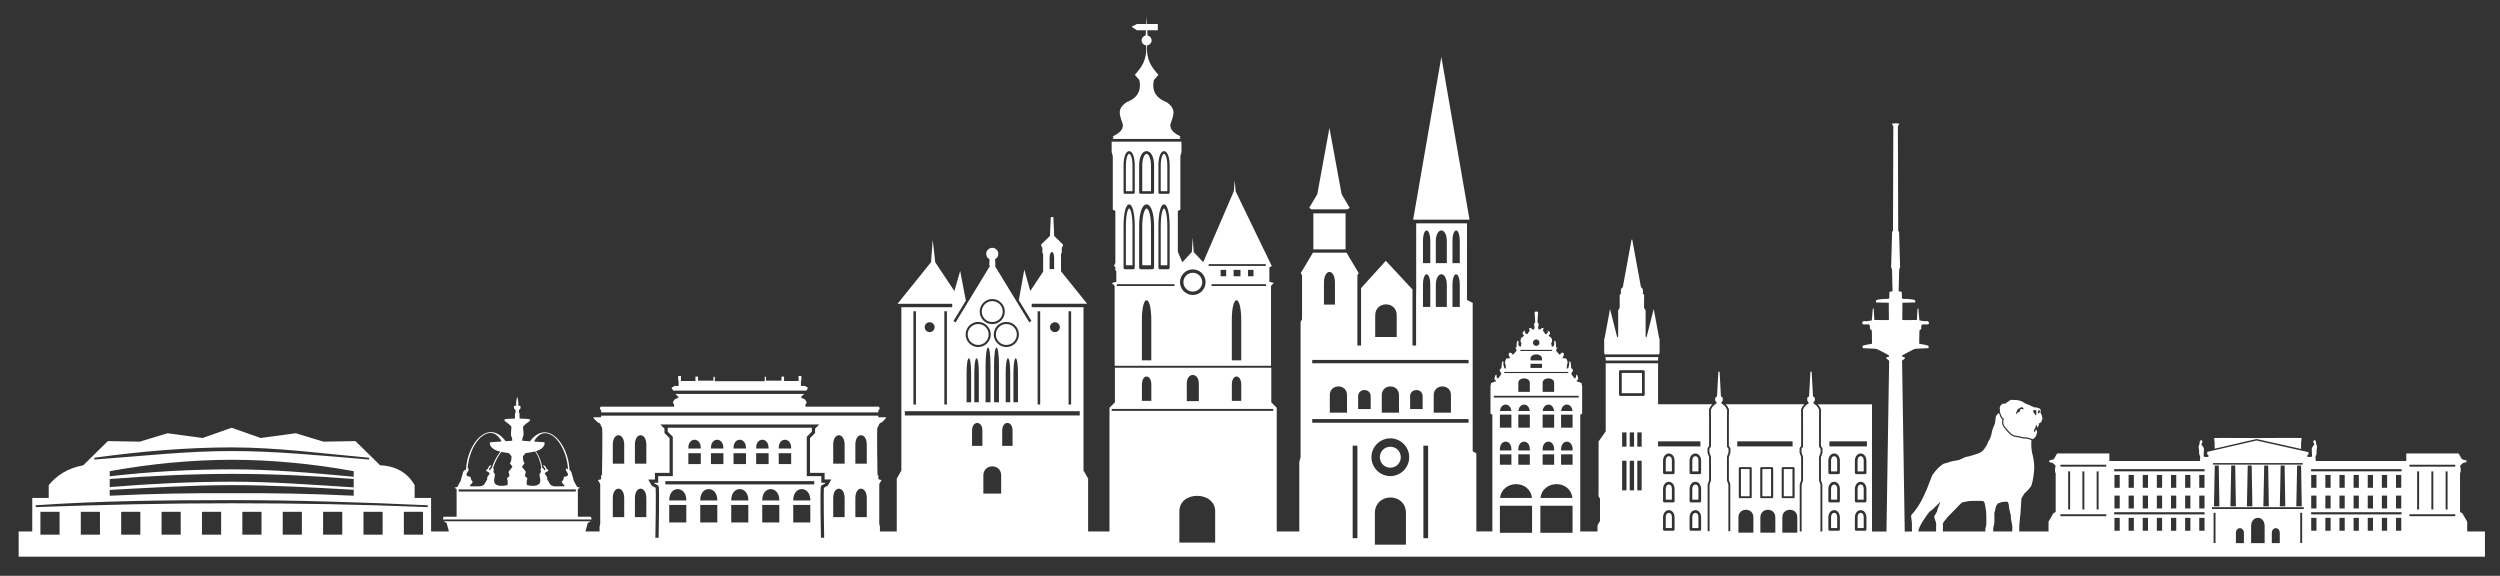 <?xml version="1.0" encoding="utf-8"?>
<!-- Generator: Adobe Illustrator 27.4.1, SVG Export Plug-In . SVG Version: 6.00 Build 0)  -->
<svg version="1.1" id="Ebene_1" xmlns="http://www.w3.org/2000/svg" xmlns:xlink="http://www.w3.org/1999/xlink" x="0px" y="0px"
	 viewBox="0 0 8451.1 1946.5" style="enable-background:new 0 0 8451.1 1946.5;" xml:space="preserve">
<rect x="0" y="0" width="8451.1" height="1946.5" fill="#333333" stroke="none"/>
<style type="text/css">
	.st0{fill:#FFFFFF;}
</style>
<g>
	<path class="st0" d="M3401.9,1166.1c19.6,0,35.4-15.8,35.4-35.4c0-19.6-15.8-35.4-35.4-35.4c-19.6,0-35.4,15.8-35.4,35.4
		C3366.5,1150.3,3382.3,1166.1,3401.9,1166.1z"/>
	<rect x="5482.2" y="1260.7" class="st0" width="68.5" height="68.5"/>
	<polygon class="st0" points="2275.6,1320.5 2725.9,1320.5 2726.7,1319.1 2731.5,1310.8 2720.7,1304.6 2707.5,1304.6 2707.5,1286.6 
		2709,1285.1 2709,1271.1 2699.6,1271.1 2699.6,1287.9 2650.5,1287.9 2650.5,1273.1 2641.6,1273.1 2641.6,1286.9 2589.6,1286.9 
		2589.6,1273.8 2585,1273.8 2585,1288.6 2416.5,1288.6 2416.5,1273.8 2411.8,1273.8 2411.8,1286.9 2359.8,1286.9 2359.8,1273.1 
		2350.9,1273.1 2350.9,1287.9 2301.9,1287.9 2301.9,1271.1 2292.5,1271.1 2292.5,1285.1 2294,1286.6 2294,1304.6 2280.8,1304.6 
		2270,1310.8 2274.8,1319.1 	"/>
	<path class="st0" d="M1997.5,1746.7h-44.1v-93.5l7.7-4.4l-10.1-2.7c0,0-10.4-18.2-11.4-20.8c-1-2.6-1.3-5.7-2.6-10.4
		c-1.3-4.7-2.9-8.3-3.4-11c-0.5-2.6-1.6-6.3-1.6-6.3s-2.9-6.8-5-7.8c-0.2-0.1-1.2-0.6-1.6-0.8c-3.7-88-74.5-175.3-133.8-97.3
		l-26.2-1.8c0,0,0-6.3,0.8-8.6c0.8-2.3,3.7-9.9,3.7-13.3c0-3.4-0.8-12.5-0.8-12.5s-1.6-12-0.5-13.8c1-1.8,8.3-8.1,10.4-9.9
		s11-7.8,11-7.8l2.3-4.7c0,0-1.6-2.1-5.5-2.9c-3.9-0.8-30.3-1.3-30.3-1.3l-0.5-18.3l-2.1-3.1c0,0,0.5-6.3,0.5-7.3s5.5-5,5.5-7.3
		c0-2.3-0.5-7-2.3-7c-1.8,0-6.3-2.3-6.3-2.3s1.3-4.2,1.3-5.7c0-1.6-1.3-8.3-1.3-10.2s-2.1-10.4-2.1-10.4h-1.4c0,0-2.1,8.6-2.1,10.4
		s-1.3,8.6-1.3,10.2c0,1.6,1.3,5.7,1.3,5.7s-4.4,2.3-6.3,2.3c-1.8,0-2.3,4.7-2.3,7c0,2.3,5.5,6.3,5.5,7.3s0.5,7.3,0.5,7.3l-2.1,3.1
		l-0.5,18.3c0,0-26.3,0.5-30.3,1.3c-3.9,0.8-5.5,2.9-5.5,2.9l2.3,4.7c0,0,8.9,6,11,7.8c2.1,1.8,9.4,8.1,10.4,9.9
		c1,1.8-0.5,13.8-0.5,13.8s-0.8,9.1-0.8,12.5c0,3.4,2.9,10.9,3.7,13.3c0.8,2.3,0.8,8.6,0.8,8.6l-22.2,1.5
		c-59.1-78.4-129.8,7.9-134.1,95.7c-2.5,1.2-4.6,2.3-5.4,2.7c-2.1,1-5,7.8-5,7.8s-1,3.6-1.6,6.3c-0.5,2.6-2.1,6.3-3.4,11
		c-1.3,4.7-1.6,7.8-2.6,10.4c-1,2.6-11.4,20.8-11.4,20.8l-10.1,2.7l7.7,4.4v93.5h-44.1l-2.5,9.4H2000L1997.5,1746.7z M1843.7,1464.3
		c34.5,0.9,71.9,54.6,76.5,122.2c-3.5-1.7-7.5-3.7-7.5-3.7l0.8,7.8c0,0,2.6,4.4,3.4,5.7c0.8,1.3,4.4,6.3,2.9,9.4
		c-1.6,3.1-4.4,4.9-6.3,4.9c-1.8,0-7,1.3-7,1.3s-1.3,4.7-1.3,5.7c0,1-0.8,3.9-2.9,6.8c-2.1,2.9-5.2,3.4-1.6,8.3
		c3.6,5,8.1,8.3,8.1,8.3s-1.6,2.9-4.2,3.1c-2.6,0.3-31.8,0-31.8,0s-11.5-3.6-13-6.5c-1.6-2.9-1.6-2.3-3.7-6.5
		c-2.1-4.2-6-9.1-6.3-11.5c-0.3-2.3,1.3-4.2-1.3-8.3c-2.6-4.2-7.3-10.7-7.3-10.7s1.6-2.9,5-4.7c3.4-1.8,4.2-2.1,5.5-3.1
		c1.3-1,2.9-2.9,0.8-4.7c-2.1-1.8-4.2-1.6-5.2-4.4c-1-2.9-3.9-8.1-5.5-9.1c-1.6-1-6-2.9-6-2.9s2.1,5.5,3.1,7.3
		c1,1.8,5.2,6.3,5.2,6.3s-1.8,4.2-2.9,5.2c0,0-5.5-8.3-6.5-8.3c-0.3,0-0.8-0.1-1.3-0.2c-2.6-20.2-10.6-40.7-21.8-56.8
		c13.4-3.9,24-10.2,28.5-21.5l1.3-7l-2.9-1.8l-33.4-2.3C1815.9,1472.4,1829.5,1463.9,1843.7,1464.3z M1773.2,1566c0,0-1.8-2.3-3.1-5
		c-1.3-2.6-2.1-9.6-2.1-12.5c0-2.9-1-3.4,0-5.7c1-2.3,3.4-5,5-6.8c1.6-1.8,4.4-4.4,4.4-4.4c11.1-1.5,22.1-3.1,31.8-5.7
		c10.2,15.1,18,34.9,20.7,56.1c-1.5,0.8-2.4,2.1-2.4,5.4c0,3.4,0.5,3.1,1.3,6c0.8,2.9-4.2,8.1-4.2,8.1s-1.8,1.8,0,8.9
		c1.8,7,1.8,13.8,1.8,13.8s0.3,2.9-0.8,6.5c-1,3.7-3.1,5-5,6.8c-1.8,1.8-10.4,4.4-12.3,4.7c-1.8,0.3-11.5,0.3-14.9,0
		c-3.4-0.3-12.8-3.1-12.8-3.1V1625c0,0,3.1-7.3,1.8-8.9c-1.3-1.6-8.1-6.3-8.1-7.3s0.8-4.2,1.6-6.8c0.8-2.6,2.6-7.3,0-9.7
		c-2.6-2.3-11.5-14.6-11.5-14.6L1773.2,1566z M1719.6,1531.6c0,0,2.9,2.6,4.4,4.4c1.6,1.8,3.9,4.4,4.9,6.8c1,2.3,0,2.9,0,5.7
		c0,2.9-0.8,9.9-2.1,12.5c-1.3,2.6-3.1,5-3.1,5l8.6,11.7c0,0-8.9,12.3-11.5,14.6c-2.6,2.3-0.8,7,0,9.7c0.8,2.6,1.6,5.7,1.6,6.8
		s-6.8,5.7-8.1,7.3c-1.3,1.6,1.8,8.9,1.8,8.9v14.1c0,0-9.4,2.9-12.8,3.1c-3.4,0.3-13,0.3-14.9,0c-1.8-0.3-10.4-2.9-12.3-4.7
		c-1.8-1.8-3.9-3.1-4.9-6.8c-1-3.6-0.8-6.5-0.8-6.5s0-6.8,1.8-13.8c1.8-7,0-8.9,0-8.9s-5-5.2-4.2-8.1c0.8-2.9,1.3-2.6,1.3-6
		c0-3.3-1-4.6-2.4-5.4c6.8-21.1,16.6-39.9,27.7-54.4C1702.7,1529.3,1711.1,1530.5,1719.6,1531.6z M1580.1,1596.3
		c0.8-1.3,3.4-5.7,3.4-5.7l0.8-7.8c0,0-2.5,1.2-3.7,1.8c4.9-67.1,42.1-120.1,76.4-121v0c14.3-0.4,28,8.3,38.7,28.8l-37.4,2.5
		l-2.9,1.8l1.3,7c5.1,13,18.4,19.3,34.6,23.1c-12,15.3-22.1,34.6-29,55.4c0,0-0.1,0-0.2,0c-1,0-6.5,8.3-6.5,8.3
		c-1-1-2.9-5.2-2.9-5.2s4.2-4.4,5.2-6.3s3.1-7.3,3.1-7.3s-4.4,1.8-6,2.9c-1.6,1-4.4,6.3-5.5,9.1c-1,2.9-3.1,2.6-5.2,4.4
		c-2.1,1.8-0.5,3.7,0.8,4.7c1.3,1,2.1,1.3,5.5,3.1c3.4,1.8,5,4.7,5,4.7s-4.7,6.5-7.3,10.7c-2.6,4.2-1,6-1.3,8.3
		c-0.3,2.3-4.2,7.3-6.3,11.5c-2.1,4.2-2.1,3.6-3.7,6.5c-1.6,2.9-13,6.5-13,6.5s-29.2,0.3-31.8,0c-2.6-0.3-4.2-3.1-4.2-3.1
		s4.4-3.4,8.1-8.3c3.7-5,0.5-5.5-1.6-8.3c-2.1-2.9-2.9-5.7-2.9-6.8c0-1-1.3-5.7-1.3-5.7s-5.2-1.3-7-1.3c-1.8,0-4.7-1.8-6.3-5
		C1575.7,1602.5,1579.3,1597.6,1580.1,1596.3z M1946.6,1661.7h-396.1v-7.4h396.1V1661.7z"/>
	<path class="st0" d="M3306.7,1166.1c19.6,0,35.4-15.8,35.4-35.4c0-19.6-15.8-35.4-35.4-35.4c-19.6,0-35.4,15.8-35.4,35.4
		C3271.3,1150.3,3287.1,1166.1,3306.7,1166.1z"/>
	<path class="st0" d="M2032.2,1394.2h937v-7.2l4.6-4.6l-2-7.6H2723v-8.5l4.3-4.3c0,0-3.6-10.3-7.1-12.3c-3.5-2-12.9-4.7-12.3-7.1
		c0.5-1.8,7.7-8.3,10.8-11h-435.9c3.1,2.7,10.3,9.2,10.8,11c0.6,2.3-8.7,5-12.2,7.1c-3.5,2-7.1,12.3-7.1,12.3l4.3,4.3v8.5h-248.8
		l-2.1,7.6l4.6,4.6V1394.2z"/>
	<path class="st0" d="M3354.3,1088.7c19.6,0,35.4-15.8,35.4-35.4c0-19.6-15.8-35.4-35.4-35.4c-19.6,0-35.4,15.8-35.4,35.4
		C3318.9,1072.9,3334.7,1088.7,3354.3,1088.7z"/>
	<path class="st0" d="M5641.4,1542.1c-4.7,0-10.4,3.9-10.4,15.5v35.9h20.7v-35.9C5651.8,1545.8,5646.2,1542.1,5641.4,1542.1z"/>
	<path class="st0" d="M6200.2,1637.8c-4.7,0-10.4,4-10.4,15.5v35.9h20.7v-35.9C6210.5,1641.5,6204.9,1637.8,6200.2,1637.8z"/>
	<rect x="6030" y="1585.6" class="st0" width="29.3" height="92"/>
	<path class="st0" d="M6200.2,1733.6c-4.7,0-10.4,4-10.4,15.5v35.9h20.7v-35.9C6210.5,1737.3,6204.9,1733.5,6200.2,1733.6z"/>
	<path class="st0" d="M5641.4,1733.6c-4.7,0-10.4,4-10.4,15.5v35.9h20.7v-35.9C5651.8,1737.3,5646.2,1733.5,5641.4,1733.6z"/>
	<rect x="5885.1" y="1585.6" class="st0" width="29.3" height="92"/>
	<path class="st0" d="M5731.1,1637.8c-4.7,0-10.4,4-10.4,15.5v35.9h20.7v-35.9C5741.5,1641.5,5735.9,1637.8,5731.1,1637.8z"/>
	<path class="st0" d="M5731.1,1542.1c-4.7,0-10.4,3.9-10.4,15.5v35.9h20.7v-35.9C5741.5,1545.8,5735.9,1542.1,5731.1,1542.1z"/>
	<path class="st0" d="M5731.1,1733.6c-4.7,0-10.4,4-10.4,15.5v35.9h20.7v-35.9C5741.5,1737.3,5735.9,1733.5,5731.1,1733.6z"/>
	<path class="st0" d="M6289.9,1637.8c-4.7,0-10.4,4-10.4,15.5v35.9h20.7v-35.9C6300.2,1641.5,6294.6,1637.8,6289.9,1637.8z"/>
	<path class="st0" d="M3761.8,708.5l8.6,4.9V889l-5,10.4l5,2.9v12.7h3.2v37.6l-15.2,4.1l9.6,9.6v270.2h528.6V966.1l9.6-9.6
		l-15.2-4.1v-48.4l8.2-4.7L4177,646.7l-3.1-36.8l-3.1,36.8l-103.4,239.8l-32.2-34.5l-3.1-49l-3.1,49l-32.2,34.5l-15.2-35.2V713.4
		l8.6-4.9V528l3.7-14v-35.2h-236v35.2l3.8,14V708.5z M4195.9,1218h-31.8v-135.9c0-45.3,7.9-67.6,15.9-67.4
		c7.9,0.2,15.9,22.8,15.9,67.4V1218z M4279.6,966.9h-184v-6.1h184V966.9z M4126.3,933.9v-21.7h18.7v21.7H4126.3z M4170.2,933.9
		v-21.7h23.2v21.7H4170.2z M4218.7,933.9v-21.7h18.7v21.7H4218.7z M4085.8,892.9h193.1v6.1h-193.1V892.9z M4032.2,910.6
		c23.8,0,43.3,19.4,43.3,43.3c0,23.8-19.4,43.3-43.3,43.3c-23.8,0-43.3-19.5-43.3-43.3C3988.9,930.1,4008.3,910.6,4032.2,910.6z
		 M3891.9,1218h-31.8v-135.9c0-45.3,7.9-67.6,15.9-67.4c7.9,0.2,15.9,22.8,15.9,67.4V1218z M3916,560.3c0-15.5,1.9-27.3,5-35.6
		c3.1-8.3,8-13.9,14-13.8c6,0.1,10.8,5.7,13.9,14.1c3.1,8.3,5,20,5,35.3v90.4c0,2.5-1.8,4.5-3.9,4.5h-30.1c-2.2,0-3.9-2-3.9-4.5
		V560.3z M3916,766c0-23.6,1.9-41.5,5-54.1c3.1-12.6,8-21.1,14-21c6,0.1,10.8,8.7,13.9,21.4c3.1,12.6,5,30.4,5,53.7v137.5
		c0,1.8-0.4,3.6-1.1,4.8c-0.7,1.3-1.7,2-2.8,2h-30.1c-1,0-2-0.7-2.8-2c-0.7-1.3-1.1-3-1.1-4.8V766z M3850.8,560.3
		c0-15.5,2.5-27.3,6.7-35.6c4.2-8.3,10.6-13.9,18.6-13.8c8,0.1,14.3,5.7,18.5,14.1c4.2,8.3,6.7,20,6.7,35.3v90.4
		c0,2.5-2.3,4.5-5.2,4.5H3856c-2.9,0-5.2-2-5.2-4.5V560.3z M3850.8,766c0-23.6,2.5-41.5,6.7-54.1c4.2-12.6,10.6-21.1,18.6-21
		c8,0.1,14.3,8.7,18.5,21.4c4.2,12.6,6.7,30.4,6.7,53.7v137.5c0,3.8-2.3,6.8-5.2,6.8H3856c-2.9,0-5.2-3.1-5.2-6.8V766z
		 M3798.1,560.3c0-15.5,1.9-27.3,5-35.6c3.1-8.3,8-13.9,14-13.8c6,0.1,10.8,5.7,13.9,14.1c3.1,8.3,5,20,5,35.3v90.4
		c0,2.5-1.8,4.5-3.9,4.5h-30.1c-2.2,0-3.9-2-3.9-4.5V560.3z M3798.1,766c0-23.6,1.9-41.5,5-54.1c3.1-12.6,8-21.1,14-21
		c6,0.1,10.8,8.7,13.9,21.4c3.1,12.6,5,30.4,5,53.7v137.5c0,1.8-0.4,3.6-1.1,4.8c-0.7,1.3-1.7,2-2.8,2h-30.1c-1,0-2-0.7-2.8-2
		c-0.7-1.3-1.1-3-1.1-4.8V766z M3775.5,960.8h194.7v6.1h-194.7V960.8z"/>
	<path class="st0" d="M5641.4,1637.8c-4.7,0-10.4,4-10.4,15.5v35.9h20.7v-35.9C5651.8,1641.5,5646.2,1637.8,5641.4,1637.8z"/>
	<path class="st0" d="M6289.9,1542.1c-4.7,0-10.4,3.9-10.4,15.5v35.9h20.7v-35.9C6300.2,1545.8,6294.6,1542.1,6289.9,1542.1z"/>
	<path class="st0" d="M6289.9,1733.6c-4.7,0-10.4,4-10.4,15.5v35.9h20.7v-35.9C6300.2,1737.3,6294.6,1733.5,6289.9,1733.6z"/>
	<path class="st0" d="M6200.2,1542.1c-4.7,0-10.4,3.9-10.4,15.5v35.9h20.7v-35.9C6210.5,1545.8,6204.9,1542.1,6200.2,1542.1z"/>
	<rect x="5957.6" y="1585.6" class="st0" width="29.3" height="92"/>
	<path class="st0" d="M3991.7,469.7l-4.5-4.5l3.8-3.8c-16.3-8.4-37.3-19.8-34.4-41.4c7.9-26.5,24.1-50.5-13.9-75.1
		c-40.1-15.3-49-43.7-42.1-74.3l15.3-17.6c-20.7-23.9-41.6-47.7-38.3-99.7c8.7-0.8,15.3-8.1,15.3-16.8c0-8.1-5.8-15-13.7-16.5
		l-0.9-17.7h35.6V81.2h-36.7l-1.2-25.1l-1.2,25.1H3843l-17.9,9.2l17.9,11.9h30.8l-0.9,17.7c-7.9,1.5-13.7,8.5-13.7,16.5
		c0,8.7,6.6,16,15.3,16.8c3.4,52-17.5,75.8-38.3,99.7l15.3,17.6c6.8,30.6-2.1,59-42.1,74.3c-38,24.6-21.8,48.6-13.9,75.1
		c2.9,21.6-18,33-34.4,41.4l3.8,3.8l-4.5,4.5H3991.7z"/>
	<rect x="4439.7" y="721.2" class="st0" width="108.9" height="121.8"/>
	<path class="st0" d="M4699.9,1510.2c-19.7,0-35.4,15.7-35.4,35.4c0,19.7,15.7,35.4,35.4,35.4c19.7,0,35.4-15.7,35.4-35.4
		C4735.4,1525.9,4719.7,1510.2,4699.9,1510.2z"/>
	<polygon class="st0" points="4554.6,707.7 4562.8,702.9 4535.3,656.6 4494.1,432.4 4453,656.6 4425.5,702.9 4433.7,707.7 	"/>
	<path class="st0" d="M3946.1,766c0-21.9-1.9-38.1-4.4-48.2c-2.5-10.1-5.3-13.1-6.8-13.1c-1.5,0-4.2,2.7-6.7,12.7
		c-2.5,10.1-4.4,26.4-4.4,48.6v130.7h22.3V766z"/>
	<path class="st0" d="M4032.2,985.7c17.6,0,31.8-14.2,31.8-31.8c0-17.6-14.2-31.8-31.8-31.8c-17.6,0-31.8,14.2-31.8,31.8
		C4000.4,971.5,4014.5,985.7,4032.2,985.7z"/>
	<path class="st0" d="M3946.1,560.3c0-14.4-1.9-25.1-4.4-31.7c-2.5-6.7-5.3-8.6-6.8-8.6c-1.5,0-4.2,1.8-6.7,8.4
		c-2.5,6.6-4.4,17.3-4.4,32v85.9h22.3V560.3z"/>
	<polygon class="st0" points="4872.4,192.4 4777.1,742.6 4967.6,742.6 	"/>
	<polygon class="st0" points="7809.3,1527.1 7809.3,1527.3 7810,1527.3 	"/>
	<path class="st0" d="M8340.2,1796.5v-32.9l-7.1-12.4l-9.2-16l-7.9-4.5v-131.3l2.1-3.5v-12.8l-2.1-7.9c0,0,6.2-7.6,9.5-9.5
		c3.3-1.9,12.2-3.3,12.2-3.3v-5.8l-15.2-4.1l-11.4-19.7h-176.7v25.6h-305.9c0,0-2.6-14.9,0.3-18.6c3-3.6,2.3-13.5,2.3-16.2
		c0-2.6,1.6-9.9,1.6-13.2c0-3.3-3.3-10.2-3.3-10.2c1.8-17.3-12.7-13.8-8.9-4.3c1,2.3,3,6.6,3,6.6l-4.6,5.9c0,0-4,5.9-4,8.6v6.9
		c0,0,0.7,8.6,0.7,10.9v6.9c0,2-3,3-3,3h-12.9v-6.9l3.9-1v-8.4l-175.8-39.3l-166.4,38.4v9.3l3.9,1v6.9h-12.9c0,0-3-1-3-3v-6.9
		c0-2.3,0.7-10.9,0.7-10.9v-6.9c0-2.6-4-8.6-4-8.6l-4.6-5.9c0,0,2-4.3,3-6.6c1.9-4.8-0.8-8-3.7-7.9c-2.9,0.1-6.1,3.6-5.2,12.2
		c0,0-3.3,6.9-3.3,10.2c0,3.3,1.6,10.6,1.6,13.2c0,2.6-0.7,12.5,2.3,16.2c3,3.6,0.3,18.6,0.3,18.6h-305.9v-25.6H6954l-11.4,19.7
		l-15.2,4.1v5.8c0,0,8.9,1.3,12.2,3.3c3.3,1.9,9.5,9.5,9.5,9.5l-2.1,7.9v12.8l2.1,3.5v131.3l-7.9,4.5l-9.2,16l-7.1,12.4v32.9h-99
		v-5.9c0-4.9,0.2-13.6,0.2-15.5c0-2,0.7-5.7,1-10.8c0.2-5.2,0.7-7.9,1.2-13.3c0.5-5.4,1.7-11.8,1.7-13.3c0-1.5,3.2-52.3,3.2-52.3
		s8.1-14.5,9.9-16.8c1.7-2.2,12.6-11.6,13.6-13.3c1-1.7,5.4-6.4,8.9-11.1c3.5-4.7,8.1-32.3,8.4-33.8c0.2-1.5,2.7-23.9,2.7-25.9
		c0-2-0.5-16.5-0.7-19c-0.2-2.5-3-21.2-3.7-22.9c-0.7-1.7-3.2-13.1-3.4-14.3c-0.2-1.2-1.7-10.8-1.7-13.1c0-2.2-0.5-8.1-0.5-9.1v-5.7
		c0-1.5,0.2-11.8,0.2-11.8l0.9-0.7c-2.4-1-5.2-1.6-7.5-2.5c-2.6-1-6.5-2.2-9.7-2.6c-3.1-0.4-6.3,0.1-11.3-0.5
		c-5-0.5-8.6-2.1-12.7-3.3c-3.6-1.1-8.2-0.5-12.4-2c-3.1-1.1-4.8-0.7-7.1-1.5c-1.1-0.4-2.7-1.2-4.5-2.1c-1.8-1-3.7-2.1-5-3.1h0
		c-2.3-1.8-4.3-3.5-5.5-5c0-0.1-0.6-0.6-1.3-1.3c-0.7-0.7-1.6-1.5-2.6-2.5c-1.9-1.9-4.1-4.2-5.6-6.5c-2.5-3.8-5.6-5.9-8-9.2
		c-2.5-3.3-4.2-7.9-5.9-12c-1.3-3.1-0.8-7.2-0.3-10.9c0.4-3,0.8-4.7,1-5.6c-1-0.5-2.1-0.8-3.6-2.7c-1.8-2.3-3.7-5-4.8-8.8
		c-0.8-3-2-4.4-3.7-9.9c-1.8,1.5-4.6,3.9-5.7,5.2c-1.5,1.7-5.4,6.2-5.7,11.6c-0.2,5.4,0.5,3.9-1,11.8c-1.5,7.9,0.2,3.4-2,9.1
		c-2.2,5.7-7.9,20.2-7.9,20.2s-3.7,16.5-4.2,18.7c-0.5,2.2-4.2,11.3-5.7,14.1c-1.5,2.7-2.5,3.2-4.2,7.1c-1.7,3.9-3.4,9.1-4.9,11.3
		c-1.5,2.2-3.9,5.9-6.7,10.1c-2.7,4.2-1.2,2.7-4.7,6.2c-3.4,3.4-1,2.2-5.7,5.4c-4.7,3.2-3.7,2.5-9.4,5.2c-5.7,2.7-5.4,2.2-10.6,3.7
		c-5.2,1.5-3.9,1.5-9.1,3c-5.2,1.5-6.9,2.2-14.5,4.2c-7.6,2-9.9,1-14.3,3.5c-4.4,2.5-5.2,2-9.6,4.4c-4.4,2.5-4.4,2.2-8.1,3.7
		c-3.7,1.5-5.4,1.5-8.4,2c-3,0.5-1.7,0.2-7.9,1.5c-6.2,1.2-7.9,0.7-11.1,2.2c-3.2,1.5-23.4,6.9-25.6,7.6
		c-2.2,0.7-15.5,11.1-17.3,13.3c-1.7,2.2-6.7,6.4-10.1,11.1c-3.5,4.7-8.9,11.1-9.6,12.6c-0.7,1.5-1,1-3.2,6.2
		c-2.2,5.2-2.2,7.1-4.7,12.1c-2.5,4.9-10.3,28.3-11.8,30.6c-1.5,2.2-4.7,10.6-7.6,16.8c-3,6.2-4.4,10.3-7.4,15.5
		c-3,5.2-4.7,9.9-8.6,15.8c-3.9,5.9-4.9,8.4-9.1,14.5c-4.2,6.2-3.5,4.4-7.1,9.6c-3.7,5.2-5.7,7.1-7.9,9.6c-2.2,2.5-5.7,7.1-5.7,7.1
		s3,23.7,3,26.1v21.9c0,2.1,0.1,4.2,0.2,6.2h-24.5l-9-577.4l9.7-7.8v-3l-9-3l-0.4-4.1c0,0,40-22.4,44.8-22.4
		c4.9,0,44.4-2.2,44.4-2.2v-7.8c0,0-12.3-4.1-14.9-4.1c-2.6,0-16.8-3-16.8-3l0.8-44.5l6.3-6v-9.7c0,0,2.2-5.2,4.1-5.2h18.7
		c0,0,5.2-4.1,3.7-5.2c-1.5-1.1-3-7.8-7.8-6c-4.9,1.9-25-2.2-25-2.2l-3.4-39.6l-3-0.4l-2.2,38.5c0,0-49.7,1.1-49.3-0.4
		c0.4-1.5,0.4-57.9,0.4-57.9l43-0.8l0.7-6.4c0,0-4.1-3-6.3-3.4c-2.2-0.4-19.1-2.2-19.1-2.2s-19.8,0.8-19.8-2.2
		c0-3-0.7-21.7-0.7-21.7l-10.5-2.2l1.9-74l3-6.7l-3.4-119.9l-3-3.7l-1.1-353.4l5.2-8.6l-12.7-1.5h-0.4l-12.7,1.5l5.2,8.6l-1.1,353.4
		l-3,3.7l-3.4,119.9l3,6.7l1.9,74l-10.5,2.2c0,0-0.7,18.7-0.7,21.7c0,3-19.8,2.2-19.8,2.2s-16.8,1.9-19.1,2.2
		c-2.2,0.4-6.3,3.4-6.3,3.4l0.7,6.4l43,0.8c0,0,0,56.4,0.4,57.9c0.4,1.5-49.3,0.4-49.3,0.4l-2.2-38.5l-3,0.4l-3.4,39.6
		c0,0-20.2,4.1-25,2.2c-4.9-1.9-6.4,4.9-7.8,6c-1.5,1.1,3.7,5.2,3.7,5.2h18.7c1.9,0,4.1,5.2,4.1,5.2v9.7l6.4,6l0.7,44.5
		c0,0-14.2,3-16.8,3c-2.6,0-14.9,4.1-14.9,4.1v7.8c0,0,39.6,2.2,44.4,2.2c4.9,0,44.8,22.4,44.8,22.4l-0.4,4.1l-9,3v3l9.7,7.8
		l-9,577.4h-48.9v-429.9h-183.6l6.2,7.2l5.1,10.1l-0.4,30.1v93.7l5.3,7v15.4l-5.3,15.2v77.9l4.8,13.7v159.6h-6.4v-158.5l-4.8-13.7
		v-80.1l5.3-15.2v-12.1l-5.3-7V1414l0.4-28.6l-4-8l-5.7-6.8l-10.5-8l5.6-9v-8.8l-6.2-5.1l-4.5-83l-2-0.8h-0.2l-2,0.8l-4.5,83
		l-6.2,5.1v8.8l5.6,9l-10.5,8l-5.7,6.8l-4,8l0.4,28.6v95.9l-5.3,7v12.1l5.3,15.2v80.1l-4.8,13.7v158.5h-6.4v-159.6l4.8-13.7v-77.9
		l-5.3-15.2v-15.4l5.3-7V1414l-0.4-30.1l5.1-10.1l6.2-7.2h-266.2l6.2,7.2l5.1,10.1l-0.4,30.1v93.7l5.3,7v15.4l-5.3,15.2v77.9
		l4.8,13.7v158.8h-6.4v-157.7l-4.8-13.7v-80.1l5.3-15.2v-12.1l-5.3-7V1414l0.4-28.6l-4-8l-5.7-6.8l-10.5-8l5.6-9v-8.8l-6.2-5.1
		l-4.5-83l-2-0.8h-0.2l-2,0.8l-4.5,83l-6.2,5.1v8.8l5.6,9l-10.5,8l-5.7,6.8l-4,8l0.4,28.6v95.9l-5.3,7v12.1l5.3,15.2v80.1l-4.8,13.7
		v157.7h-6.4v-158.8l4.8-13.7v-77.9l-5.3-15.2v-15.4l5.3-7V1414l-0.4-30.1l5.1-10.1l6.2-7.2H5605v-138.7h-177v230.2l-24.1,34.4
		l0,159.5l-0.2,10.7v14.7l5,8.6v75.3l-8.4,14.5v20.8h-58.3v-394.6l6.3-3.6V1317l0.2-9.7l-2.1-12.4l-10.8-4.1c0,0-7.6-2.1-6.6-2.9
		c0.9-0.8,6.3-6.1,6.3-6.8c0-0.8-2.5-11.4-3.2-12c-0.8-0.6-4-3-4-3s-0.4,7-0.6,8.2c-0.2,1.1-2.9,5.9-3.8,5.5
		c-0.9-0.4-7.2-8.4-8.2-9.7c-0.9-1.3-2.1-3.4-2.1-4.2c0-0.8-3-1.5-1.3-4.2c1.7-2.7,4.6-6.5,4.7-8.2c0.2-1.7,1.5-1.9,0.2-3.4
		c-1.3-1.5-5.3-5.7-5.7-6.5c-0.4-0.8-1-11.6-1.1-12.7c-0.2-1.1-0.6-7.2-1.7-8.2s-3-2.1-3-2.1l-1,6.8c0,0,0.6,4.4-0.2,6.3
		c-0.8,1.9-2.7,10.4-2.7,10.4s-5.3,3-5.3,2.1c0-1,0.2-7.4,0.4-9.9c0.2-2.5,1.9-7.6,2.1-8.4c0.2-0.8,0.8-0.8,0.2-4.8
		c-0.6-4-3.4-9.1-3.4-9.1s-0.4-2.5-4.2-2.5c-3.8,0-8.7-0.4-8.7-0.4s-1.5,0.4,0.4-3.2c1.9-3.6,4.2-9.5,4-10.6
		c-0.2-1.1-3.4-5.3-4.9-5.7c-1.5-0.4-7.6,4.4-8.2,5.5c-0.6,1.1-0.6,2.3-1.9,1.7c-1.3-0.6-4.2-4.7-6.8-7.2c-2.7-2.5-5.1-5.9-5.1-6.8
		s1-5.1,2.1-6.3c1.1-1.1,2.7-3.8,2.7-3.8s-5.1,0.6-5.1-1.1v-9.3c0-2.1-1.1-8.7-1.1-8.7l-2.3-4.2l-2.7,1.7v10.1c0,0,0,4.6-1.9,6.1
		c-1.9,1.5-5.7,3.6-5.7,3.6l-2.7-12.7c0,0,2.5-3.2,2.7-4c0.2-0.8,0.4-6.1,0.4-6.8c0-0.8-1.3-5.9-2.8-7.8c-1.5-1.9-8-5.3-8-5.3
		s-1.7,0-1.1-1.3c0.6-1.3,5.1-5.9,5.3-7.2c0.2-1.3-0.2-4-2.1-6.1c-1.9-2.1-4.7-4-4.7-4l-1.5-1.1l1.1,6.6l-4.2,4.8
		c0,0-3.8,3.6-5.5,0.6c-1.7-3-4.9-8.2-5.9-9.1c-0.9-1-1.5-1.3-1.1-2.9c0.4-1.5,1.9-8,1.9-8s-6.1-0.2-8,1.9c-1.9,2.1-5.5,3.6-5.5,3.6
		s-2.9,0.6-3.4-0.9c-0.6-1.5-1.7-4.6-1.7-5.3c0-0.8,1.1-7.8,1.1-7.8s2.1-3.2,0.6-5.3c-1.5-2.1-3.8-6.1-3.8-6.1l2.1-34.2l-5.7-1.7
		h-0.4l-5.7,1.7l2.1,34.2c0,0-2.3,4-3.8,6.1c-1.5,2.1,0.6,5.3,0.6,5.3s1.1,7,1.1,7.8c0,0.8-1.1,3.8-1.7,5.3
		c-0.6,1.5-3.4,0.9-3.4,0.9s-3.6-1.5-5.5-3.6c-1.9-2.1-8-1.9-8-1.9s1.5,6.5,1.9,8c0.4,1.5-0.2,1.9-1.1,2.9c-0.9,0.9-4.2,6.1-5.9,9.1
		c-1.7,3-5.5-0.6-5.5-0.6l-4.2-4.8l1.1-6.6l-1.5,1.1c0,0-2.9,1.9-4.8,4c-1.9,2.1-2.3,4.8-2.1,6.1c0.2,1.3,4.7,5.9,5.3,7.2
		c0.6,1.3-1.1,1.3-1.1,1.3s-6.5,3.4-8,5.3c-1.5,1.9-2.9,7-2.9,7.8c0,0.8,0.2,6.1,0.4,6.8c0.2,0.8,2.7,4,2.7,4l-2.7,12.7
		c0,0-3.8-2.1-5.7-3.6c-1.9-1.5-1.9-6.1-1.9-6.1v-10.1l-2.7-1.7l-2.3,4.2c0,0-1.1,6.6-1.1,8.7v9.3c0,1.7-5.1,1.1-5.1,1.1
		s1.5,2.7,2.7,3.8c1.1,1.1,2.1,5.3,2.1,6.3s-2.5,4.4-5.1,6.8c-2.7,2.5-5.5,6.6-6.8,7.2c-1.3,0.6-1.3-0.6-1.9-1.7
		c-0.6-1.1-6.6-5.9-8.2-5.5c-1.5,0.4-4.8,4.6-4.9,5.7c-0.2,1.1,2.1,7,4,10.6c1.9,3.6,0.4,3.2,0.4,3.2s-4.9,0.4-8.7,0.4
		c-3.8,0-4.2,2.5-4.2,2.5s-2.8,5.1-3.4,9.1c-0.6,4,0,4,0.2,4.8c0.2,0.8,1.9,5.9,2.1,8.4c0.2,2.5,0.4,8.9,0.4,9.9
		c0,0.9-5.3-2.1-5.3-2.1s-1.9-8.5-2.7-10.4c-0.8-1.9-0.2-6.3-0.2-6.3l-0.9-6.8c0,0-1.9,1.1-3,2.1c-1.1,0.9-1.5,7-1.7,8.2
		c-0.2,1.1-0.8,12-1.1,12.7c-0.4,0.8-4.4,4.9-5.7,6.5c-1.3,1.5,0,1.7,0.2,3.4c0.2,1.7,3,5.5,4.7,8.2s-1.3,3.4-1.3,4.2
		c0,0.8-1.1,2.8-2.1,4.2c-0.9,1.3-7.2,9.3-8.2,9.7c-0.9,0.4-3.6-4.4-3.8-5.5c-0.2-1.1-0.6-8.2-0.6-8.2s-3.2,2.5-4,3
		c-0.8,0.6-3.2,11.2-3.2,12c0,0.8,5.3,6.1,6.3,6.8c0.9,0.8-6.6,2.9-6.6,2.9l-10.8,4.1l-2.1,12.4l0.2,9.7v81.2l6.3,3.6v394.6h-54.2
		v-264.2l-12.3-6.5v-501.6l-19.3-10.2V755h-171.8v237l-0.3-0.3V1168h-12.2V978.5l-90.1-96.9l-83.7,92.4V1168h-12.5V961.2h0.1v-30.8
		l4.3-7.4l-41.1-68.8h-113.5l-41.1,68.8l4.3,7.4v148.9l-5,8.7v457.6l-4.3,16.2v234.7h-76.3v-418.1l-18.4-18.4v-117h-528.6v117
		l-18.4,18.4v418.1h-72.2v-178.8l-15.6-27.1v-552.2h-175.1v-11.6H3675l-88.3-109.6v-60.3l2.5-1.4v-17.6l3.8-6.5v-5.3l-29.4-28.5
		l-2.8-63.4l-4.1-0.8h-0.5l-4.1,0.8l-2.8,63.4l-29.4,28.5v5.3l3.8,6.5v17.6l2.5,1.4v61.6l-43.5,65.2l-20.2-72.4l-18.4,103.6
		l42.7,70.2l-7.4,4.5L3363,898.7l1.9-1.2l-1.2-21.1c6.8-3.5,11.1-10.6,11.1-18.2c0-11.3-9.2-20.5-20.5-20.5
		c-11.3,0-20.5,9.2-20.5,20.5c0,7.7,4.4,14.8,11.3,18.3l-1.1,20.6l2.6,1.6l-116.2,191.1l-7.4-4.5l42-69.1l-19.2-100.4l-19.5,68.1
		l-64.7-97.1l-8.7-76l-5.6,75.5l-113.3,140.6h184.9v11.6H3047v552.2l-15.6,27.1v178.8h-56.9v-16.7l-2.2-8.2v-135.4l7.7-13.4
		l-10.7-2.9v-12.1l-3-3c0,0-2.9-158.3,0-160c2.9-1.7,5.5-13.4,8.1-14.1c2.6-0.7,8.4-4.9,8.4-4.9l9.9-9.9l3.1-5.5h-26.7v-5.4h-937
		v5.4h-26.7l3.2,5.5l9.9,9.9c0,0,5.8,4.2,8.4,4.9c2.6,0.7,5.2,12.4,8.1,14.1c2.9,1.7,0,160,0,160l-3,3v12.1l-10.7,2.9l7.7,13.4
		v135.4l-2.2,8.2v16.7h-47.6l7.7-28.7l10-5.8h-497.1l10,5.8l7.7,28.7h-60.2v-113.3h-55.6v-43.3c-17.9-32-53.1-64.6-116.7-67.1
		l-83.3-81.8l-107.9,1.9l-94-28.4l-118.4,16l-98.2-34.6l-98.2,34.6l-118.4-16l-94,28.4l-107.9-1.9l-83.3,81.8
		c-53.9,10-89.9,34.7-116.7,67.1v43.3h-55.6v113.3h-46v85.2h8337.1v-85.2H8340.2z M3548.2,871.1c0-12.7,3.8-19.1,7.6-19.2
		c3.8-0.1,7.6,6.3,7.6,19.2v38.7h-15.3V871.1z M318.9,1547.4c155-21.4,309.9-34.9,464.4-35c154.5,0.1,310,20.9,464.4,35v6.1
		c-161.6-13.3-313.7-28.9-464.4-28.8c-150.7-0.1-303.5,17-464.4,28.8V1547.4z M784.6,1628.3c-137.6,0-275.6,7-413.7,18.2v-27.2
		c136.2-10.6,279.8-17.5,413.7-17.4c134.3-0.1,266.9,6.2,411.1,17.3v28.4C1058.9,1638.9,921.3,1628.3,784.6,1628.3z M1195.7,1655.6
		v20.2c-142.9-7.1-278.6-9.3-412.4-8.6c-133.8-0.7-269.5,1.5-412.4,8.6V1656c142.5-7.3,279-16.1,413.7-16
		C918.5,1639.9,1054,1647.8,1195.7,1655.6z M784.6,1586.6c-137.2,0-279,7.7-413.7,23.5v-17.3c137.7-25,275.3-38.2,412.4-38.6
		c137.2,0.3,274.8,13.5,412.4,38.6v18.8C1058.9,1598.9,921.3,1586.6,784.6,1586.6z M201.4,1807.5h-64.8v-77.5h64.8V1807.5z
		 M337.9,1807.5h-64.8v-77.5h64.8V1807.5z M474.4,1807.5h-64.8v-77.5h64.8V1807.5z M610.9,1807.5h-64.8v-77.5h64.8V1807.5z
		 M747.5,1807.5h-64.8v-77.5h64.8V1807.5z M884,1807.5h-64.8v-77.5H884V1807.5z M1020.5,1807.5h-64.8v-77.5h64.8V1807.5z
		 M1157,1807.5h-64.8v-77.5h64.8V1807.5z M1293.5,1807.5h-64.8v-77.5h64.8V1807.5z M1430,1807.5h-64.8v-77.5h64.8V1807.5z
		 M1445.9,1714.3c-230.5-9.4-447.6-13.1-662.6-13c-215-0.1-432.9,4.6-662.5,13v-6.3c221.2-15.2,442.2-17.3,662.5-17.4
		c220.4,0.1,442.3,7.4,662.6,17.4V1714.3z M2110,1748.1h-38.5v-64.3c0-21.4,9.6-32,19.3-31.9c9.6,0.1,19.3,10.8,19.3,31.9V1748.1z
		 M2110,1567.4h-38.5v-64.3c0-21.4,9.6-32,19.3-31.9c9.6,0.1,19.3,10.8,19.3,31.9V1567.4z M2184.8,1748.1h-38.5v-64.3
		c0-21.4,9.6-32,19.3-31.9c9.6,0.1,19.3,10.8,19.3,31.9V1748.1z M2184.8,1567.4h-38.5v-64.3c0-21.4,9.6-32,19.3-31.9
		c9.6,0.1,19.3,10.8,19.3,31.9V1567.4z M2320,1766.2h-57.7v-59.3h57.7V1766.2z M2320,1691.8h-57.7v-1.1c0-25.1,14.4-37.5,28.9-37.4
		c14.4,0.1,28.9,12.7,28.9,37.4V1691.8z M2424.8,1766.2h-57.7v-59.3h57.7V1766.2z M2424.8,1691.8h-57.7v-1.1
		c0-25.1,14.4-37.5,28.9-37.4c14.4,0.1,28.9,12.7,28.9,37.4V1691.8z M2529.6,1766.2h-57.7v-59.3h57.7V1766.2z M2529.6,1691.8h-57.7
		v-1.1c0-25.1,14.4-37.5,28.9-37.4c14.4,0.1,28.9,12.7,28.9,37.4V1691.8z M2634.4,1766.2h-57.7v-59.3h57.7V1766.2z M2634.4,1691.8
		h-57.7v-1.1c0-25.1,14.4-37.5,28.9-37.4c14.4,0.1,28.9,12.7,28.9,37.4V1691.8z M2739.2,1766.2h-57.7v-59.3h57.7V1766.2z
		 M2739.2,1691.8h-57.7v-1.1c0-25.1,14.4-37.5,28.9-37.4c14.4,0.1,28.9,12.7,28.9,37.4V1691.8z M2752.4,1637.5h-503.2v-11.1h503.2
		V1637.5z M2369,1532.1v36.7h-42.1v-36.7H2369z M2326.9,1516.3v-2.5c0-18.3,10.5-27.3,21-27.3c10.5,0.1,21,9.2,21,27.3v2.5H2326.9z
		 M2445.4,1532.1v36.7h-42.1v-36.7H2445.4z M2403.3,1516.3v-2.5c0-18.3,10.5-27.3,21-27.3c10.5,0.1,21,9.2,21,27.3v2.5H2403.3z
		 M2521.8,1532.1v36.7h-42.1v-36.7H2521.8z M2479.7,1516.3v-2.5c0-18.3,10.5-27.3,21-27.3c10.5,0.1,21,9.2,21,27.3v2.5H2479.7z
		 M2598.2,1532.1v36.7h-42.1v-36.7H2598.2z M2556.1,1516.3v-2.5c0-18.3,10.5-27.3,21-27.3c10.5,0.1,21,9.2,21,27.3v2.5H2556.1z
		 M2674.5,1532.1v36.7h-42.1v-36.7H2674.5z M2632.5,1516.3v-2.5c0-18.3,10.5-27.3,21-27.3c10.5,0.1,21,9.2,21,27.3v2.5H2632.5z
		 M2798.4,1641.4l-1.3,0.8c0,0-7.4,4.3-11.8,6.8c-0.1,1.1-0.2,2.6-0.3,4.7c-0.2,4.7-0.4,11.5-0.4,19.6c-0.2,16.2-0.1,37.6,0.2,59
		c0.4,42.8,1.3,85.4,1.3,85.4l-11,0.2c0,0-0.8-42.6-1.3-85.5c-0.2-21.4-0.3-42.9-0.2-59.2c0.1-8.2,0.2-15,0.5-20
		c0.1-2.5,0.3-4.5,0.4-6.1c0.1-0.8,0.2-1.5,0.4-2.2c0.1-0.4,0.2-0.8,0.5-1.4c0.3-0.6,0.5-1.6,2.4-2.8c3-1.8,11-6.3,12.6-7.3l0.8-1.4
		h-14.7v-22.5h-49.3v-133l17.2-17.2v-13.4h-487.2v13.4l17.2,17.2v133H2225v22.5h-14.7l0.8,1.4c1.6,0.9,9.6,5.5,12.6,7.3
		c2,1.1,2.2,2.2,2.4,2.8c0.3,0.6,0.4,1,0.5,1.4c0.2,0.8,0.3,1.4,0.4,2.2c0.2,1.6,0.3,3.6,0.4,6.1c0.2,5,0.4,11.8,0.5,20
		c0.2,16.3,0.1,37.8-0.2,59.2c-0.4,42.9-1.3,85.5-1.3,85.5l-11-0.2c0,0,0.8-42.6,1.3-85.4c0.2-21.4,0.3-42.9,0.2-59
		c-0.1-8.1-0.2-14.9-0.4-19.6c-0.1-2.1-0.2-3.5-0.3-4.7c-4.4-2.5-11.8-6.8-11.8-6.8l-1.3-0.8l-11.8-20.5h22.7v-22.5h49.4V1481
		l-17.2-17.2v-14.9l-14.1-14.1h537.4l-14.1,14.1v14.9l-17.2,17.2v117.4h49.4v22.5h22.7L2798.4,1641.4z M2855.1,1748.1h-38.5v-64.3
		c0-21.4,9.6-32,19.3-31.9c9.6,0.1,19.3,10.8,19.3,31.9V1748.1z M2855.1,1567.4h-38.5v-64.3c0-21.4,9.6-32,19.3-31.9
		c9.6,0.1,19.3,10.8,19.3,31.9V1567.4z M2930,1748.1h-38.5v-64.3c0-21.4,9.6-32,19.3-31.9c9.6,0.1,19.3,10.8,19.3,31.9V1748.1z
		 M2930,1567.4h-38.5v-64.3c0-21.4,9.6-32,19.3-31.9c9.6,0.1,19.3,10.8,19.3,31.9V1567.4z M3612.2,1052.2h8.7v315.3h-8.7V1052.2z
		 M3566.1,1089.3c9.2,0,16.7,7.5,16.7,16.7c0,9.2-7.5,16.7-16.7,16.7c-9.2,0-16.7-7.5-16.7-16.7
		C3549.4,1096.7,3556.9,1089.3,3566.1,1089.3z M3507.6,1052.2h8.7v315.3h-8.7V1052.2z M3444.4,1130.7c0,23.4-19.1,42.5-42.5,42.5
		c-23.4,0-42.5-19.1-42.5-42.5c0-23.4,19.1-42.5,42.5-42.5C3425.3,1088.2,3444.4,1107.2,3444.4,1130.7z M3441.2,1260.4v99.4h-15.3
		v-99.4c0-32.6,3.8-49.2,7.6-49.3C3437.3,1210.9,3441.2,1227.2,3441.2,1260.4z M3415,1260.4v99.4h-15.3v-99.4
		c0-32.6,3.8-49.2,7.6-49.3C3411.2,1210.9,3415,1227.2,3415,1260.4z M3377,1236.1v123.7h-16.7v-123.7c0-40.6,4.2-61.2,8.4-61.4
		C3372.8,1174.5,3377,1194.8,3377,1236.1z M3354.3,1010.8c23.4,0,42.5,19.1,42.5,42.5c0,23.4-19.1,42.5-42.5,42.5
		c-23.4,0-42.5-19.1-42.5-42.5C3311.8,1029.9,3330.9,1010.8,3354.3,1010.8z M3306.7,1088.2c23.4,0,42.5,19.1,42.5,42.5
		c0,23.4-19.1,42.5-42.5,42.5c-23.4,0-42.5-19.1-42.5-42.5C3264.3,1107.2,3283.3,1088.2,3306.7,1088.2z M3348.4,1236.1v123.7h-16.7
		v-123.7c0-40.6,4.2-61.2,8.4-61.4C3344.2,1174.5,3348.4,1194.8,3348.4,1236.1z M3308.9,1260.4v99.4h-15.3v-99.4
		c0-32.6,3.8-49.2,7.6-49.3C3305.1,1210.9,3308.9,1227.2,3308.9,1260.4z M3282.8,1260.4v99.4h-15.3v-99.4c0-32.6,3.8-49.2,7.6-49.3
		C3279,1210.9,3282.8,1227.2,3282.8,1260.4z M3192.3,1052.2h8.7v315.3h-8.7V1052.2z M3142.6,1089.3c9.2,0,16.7,7.5,16.7,16.7
		c0,9.2-7.5,16.7-16.7,16.7c-9.2,0-16.7-7.5-16.7-16.7C3125.9,1096.7,3133.3,1089.3,3142.6,1089.3z M3087.7,1052.2h8.7v315.3h-8.7
		V1052.2z M3320.8,1507.2h-34.9v-51.8c0-17,8.7-25.6,17.5-25.7c8.7-0.1,17.5,8.4,17.5,25.7V1507.2z M3384.4,1668.5h-60.2V1607
		c0-20.2,15.1-30.5,30.1-30.5c15.1-0.1,30.1,10,30.1,30.5V1668.5z M3422.8,1507.2h-34.9v-51.8c0-17,8.7-25.6,17.5-25.7
		c8.7-0.1,17.5,8.4,17.5,25.7V1507.2z M3650,1404.5h-591.3V1390H3650V1404.5z M4164.2,1300.1c0-18.3,7.9-27.4,15.9-27.3
		c7.9,0.1,15.9,9.2,15.9,27.3v55h-31.8V1300.1z M4011.8,1296.8c0-19.7,10.2-29.4,20.4-29.3c10.2,0.1,20.4,9.9,20.4,29.3v59.1h-40.7
		V1296.8z M3860.2,1300.1c0-18.3,7.9-27.4,15.9-27.3c7.9,0.1,15.9,9.2,15.9,27.3v55h-31.8V1300.1z M4107.7,1834.2h-120.9v-105.7
		c0-35.2,30.2-52.6,60.5-52.4c30.2,0.1,60.5,17.8,60.5,52.4V1834.2z M4304.1,1388.9h-546.1v-6.5h546.1V1388.9z M4909.9,815.6
		c0-24.2,6.2-36.5,12.4-36.6c6.2-0.1,12.4,12,12.4,36.6v73.8h-24.7V815.6z M4909.9,963.7c0-24.2,6.2-36.5,12.4-36.6
		c6.2-0.1,12.4,12,12.4,36.6v73.8h-24.7V963.7z M4853.7,815.6c0-24.2,9.3-36.5,18.6-36.6c9.3-0.1,18.6,12,18.6,36.6v73.8h-37.2
		V815.6z M4853.7,963.7c0-24.2,9.3-36.5,18.6-36.6c9.3-0.1,18.6,12,18.6,36.6v73.8h-37.2V963.7z M4810.2,815.6
		c0-24.2,6.2-36.5,12.4-36.6c6.2-0.1,12.4,12,12.4,36.6v73.8h-24.7V815.6z M4810.2,963.7c0-24.2,6.2-36.5,12.4-36.6
		c6.2-0.1,12.4,12,12.4,36.6v73.8h-24.7V963.7z M4648.9,1065.5c0-24.2,18.2-36.5,36.3-36.6c18.2-0.1,36.3,12,36.3,36.6v73.8h-72.7
		V1065.5z M4475.5,955.8c0-24.2,9.3-36.5,18.6-36.6c9.3-0.1,18.6,12,18.6,36.6v73.8h-37.2V955.8z M4588.6,1819.4h-16v-312.8h16
		V1819.4z M4752.6,1841.2h-104.9v-106.6c0-35,26.2-52.7,52.5-52.9c26.2-0.1,52.5,17.3,52.5,52.9V1841.2z M4699.9,1609.4
		c-35.1,0-63.8-28.7-63.8-63.8c0-35.1,28.7-63.8,63.8-63.8c35.1,0,63.8,28.7,63.8,63.8C4763.8,1580.6,4735,1609.4,4699.9,1609.4z
		 M4827.7,1819.4h-16v-312.8h16V1819.4z M4964.4,1429.1h-528.5v-12.4h528.5V1429.1z M4495.3,1394.9v-59.2
		c0-19.4,14.6-29.3,29.1-29.4c14.6-0.1,29.1,9.6,29.1,29.4v59.2H4495.3z M4591.1,1382.8v-43c0-14.1,10.6-21.3,21.2-21.3
		c10.6-0.1,21.2,7,21.2,21.3v43H4591.1z M4671,1394.9v-59.2c0-19.4,14.6-29.3,29.1-29.4c14.6-0.1,29.1,9.6,29.1,29.4v59.2H4671z
		 M4766.8,1382.8v-43c0-14.1,10.6-21.3,21.2-21.3c10.6-0.1,21.2,7,21.2,21.3v43H4766.8z M4846.6,1394.9v-59.2
		c0-19.4,14.6-29.3,29.1-29.4c14.6-0.1,29.1,9.6,29.1,29.4v59.2H4846.6z M4964.4,1228.1h-528.5v-11.3h528.5V1228.1z M5185.3,1150.5
		c2.1-2.1,4.9-3.2,7.8-3.2c2.9,0,5.7,1.2,7.8,3.2c2.1,2.1,3.2,4.9,3.2,7.8c0,2.9-1.2,5.7-3.2,7.8c-2.1,2.1-4.9,3.2-7.8,3.2
		c-2.9,0-5.7-1.2-7.8-3.2c-2.1-2.1-3.2-4.9-3.2-7.8C5182.1,1155.3,5183.3,1152.5,5185.3,1150.5z M5139.4,1182.7h107.4v3.8h-107.4
		V1182.7z M5173.7,1218.2v-5.1c0-10.1,9.7-15.2,19.5-15.2c9.7,0,19.5,5,19.5,15.2v5.1H5173.7z M5212.6,1229.9v13.9h-38.9v-13.9
		H5212.6z M5084.9,1257.4h216.5v3.8h-216.5V1257.4z M5253.7,1294.2v30.6h-38.9v-30.6c0-10.1,9.7-15.2,19.5-15.2
		C5243.9,1279,5253.7,1284,5253.7,1294.2z M5171.5,1294.2v30.6h-38.9v-30.6c0-10.1,9.7-15.2,19.5-15.2
		C5161.7,1279,5171.5,1284,5171.5,1294.2z M5109.2,1401.6v44.1h-38.9v-44.1H5109.2z M5070.4,1389.4c1.4-14.4,10.3-21.7,19.3-21.8
		c8.9-0.1,17.8,7.1,19.3,21.8H5070.4z M5171.5,1401.6v44.1h-38.9v-44.1H5171.5z M5132.8,1389.4c1.4-14.4,10.4-21.7,19.3-21.7
		c8.9-0.1,17.8,7.1,19.2,21.7H5132.8z M5152,1492.9c9.7-0.1,19.5,8.5,19.5,25.9v3.9h-38.9v-3.9
		C5132.6,1501.6,5142.3,1492.9,5152,1492.9z M5171.5,1535.8v35.1h-38.9v-35.1H5171.5z M5178.7,1683.3h-107.8
		c3.7-30.9,28.8-46.5,53.9-46.7C5149.9,1636.4,5175,1651.9,5178.7,1683.3z M5089.7,1492.9c9.7-0.1,19.5,8.5,19.5,25.9v3.9h-38.9
		v-3.9C5070.2,1501.6,5080,1492.9,5089.7,1492.9z M5109.2,1535.8v35.1h-38.9v-35.1H5109.2z M5179.1,1801.1h-108.8v-91.5h108.8
		V1801.1z M5315.9,1801.1h-108.8v-91.5h108.8V1801.1z M5253.7,1401.6v44.1h-38.9v-44.1H5253.7z M5215,1389.4
		c1.4-14.4,10.4-21.7,19.3-21.7c8.9-0.1,17.8,7.1,19.2,21.7H5215z M5234.2,1492.9c9.7-0.1,19.5,8.5,19.5,25.9v3.9h-38.9v-3.9
		C5214.7,1501.6,5224.5,1492.9,5234.2,1492.9z M5253.7,1535.8v35.1h-38.9v-35.1H5253.7z M5261.5,1636.6
		c25.1-0.1,50.3,15.3,53.9,46.7h-107.8C5211.2,1652.4,5236.4,1636.7,5261.5,1636.6z M5316,1570.9h-38.9v-35.1h38.9V1570.9z
		 M5316,1522.7h-38.9v-3.9c0-17.1,9.7-25.8,19.5-25.9c9.7-0.1,19.5,8.5,19.5,25.9V1522.7z M5316,1445.8h-38.9v-44.1h38.9V1445.8z
		 M5277.3,1389.4c1.4-14.4,10.4-21.7,19.3-21.7c8.9-0.1,17.8,7.1,19.2,21.7H5277.3z M5336.6,1343.9h-286.9v-5.9h286.9V1343.9z
		 M5498.2,1657.5h-14.7v-100.1h14.7V1657.5z M5498.2,1509.9h-14.7v-48.3h14.7V1509.9z M5523.9,1657.5h-14.7v-100.1h14.7V1657.5z
		 M5523.9,1509.9h-14.7v-48.3h14.7V1509.9z M5549.5,1657.5h-14.7v-100.1h14.7V1657.5z M5549.5,1509.9h-14.7v-48.3h14.7V1509.9z
		 M5559.9,1333.8c0,2.5-2,4.6-4.6,4.6h-77.7c-2.5,0-4.6-2-4.6-4.6v-77.7c0-2.5,2-4.6,4.6-4.6h77.7c2.5,0,4.6,2,4.6,4.6V1333.8z
		 M5605,1491.8h143.2v17.3H5605V1491.8z M5660.9,1789.6c0,2.5-2,4.6-4.6,4.6h-29.9c-2.5,0-4.6-2-4.6-4.6v-40.5
		c0-15,9.3-24.6,19.5-24.7c10.2-0.1,19.5,9.5,19.5,24.7V1789.6z M5660.9,1693.8c0,2.5-2,4.6-4.6,4.6h-29.9c-2.5,0-4.6-2-4.6-4.6
		v-40.5c0-15,9.3-24.6,19.5-24.7c10.2-0.1,19.5,9.5,19.5,24.7V1693.8z M5660.9,1598.1c0,2.5-2,4.6-4.6,4.6h-29.9
		c-2.5,0-4.6-2-4.6-4.6v-40.5c0-15,9.3-24.6,19.5-24.7c10.2-0.1,19.5,9.5,19.5,24.7V1598.1z M5750.6,1789.6c0,2.5-2,4.6-4.6,4.6
		h-29.9c-2.5,0-4.6-2-4.6-4.6v-40.5c0-15,9.3-24.6,19.5-24.7c10.2-0.1,19.5,9.5,19.5,24.7V1789.6z M5750.6,1693.8
		c0,2.5-2,4.6-4.6,4.6h-29.9c-2.5,0-4.6-2-4.6-4.6v-40.5c0-15,9.3-24.6,19.5-24.7c10.2-0.1,19.5,9.5,19.5,24.7V1693.8z
		 M5750.6,1598.1c0,2.5-2,4.6-4.6,4.6h-29.9c-2.5,0-4.6-2-4.6-4.6v-40.5c0-15,9.3-24.6,19.5-24.7c10.2-0.1,19.5,9.5,19.5,24.7
		V1598.1z M5872.7,1491.8h187.1v17.3h-187.1V1491.8z M5921.6,1582.4v98.4c0,1.8-1.6,3.2-3.6,3.2h-36.5c-2,0-3.6-1.4-3.6-3.2v-98.4
		c0-1.8,1.6-3.2,3.6-3.2h36.5C5920,1579.2,5921.6,1580.6,5921.6,1582.4z M5927.2,1800.6h-50.6v-51.7c0-17,12.7-25.6,25.3-25.7
		c12.7-0.1,25.3,8.4,25.3,25.7V1800.6z M5950.4,1582.4c0-1.8,1.6-3.2,3.6-3.2h36.5c2,0,3.6,1.4,3.6,3.2v98.4c0,1.8-1.6,3.2-3.6,3.2
		H5954c-2,0-3.6-1.4-3.6-3.2V1582.4z M6001.4,1800.6h-50.6v-51.7c0-17,12.7-25.6,25.3-25.7c12.7-0.1,25.3,8.4,25.3,25.7V1800.6z
		 M6022.9,1680.8v-98.4c0-1.8,1.6-3.2,3.6-3.2h36.5c2,0,3.6,1.4,3.6,3.2v98.4c0,1.8-1.6,3.2-3.6,3.2h-36.5
		C6024.5,1684,6022.9,1682.5,6022.9,1680.8z M6075.7,1800.6h-50.6v-51.7c0-17,12.7-25.6,25.3-25.7c12.7-0.1,25.3,8.4,25.3,25.7
		V1800.6z M6219.7,1789.6c0,2.5-2,4.6-4.6,4.6h-29.9c-2.5,0-4.6-2-4.6-4.6v-40.5c0-15,9.3-24.6,19.5-24.7
		c10.2-0.1,19.5,9.5,19.5,24.7V1789.6z M6219.7,1693.8c0,2.5-2,4.6-4.6,4.6h-29.9c-2.5,0-4.6-2-4.6-4.6v-40.5
		c0-15,9.3-24.6,19.5-24.7c10.2-0.1,19.5,9.5,19.5,24.7V1693.8z M6219.7,1598.1c0,2.5-2,4.6-4.6,4.6h-29.9c-2.5,0-4.6-2-4.6-4.6
		v-40.5c0-15,9.3-24.6,19.5-24.7c10.2-0.1,19.5,9.5,19.5,24.7V1598.1z M6309.4,1789.6c0,2.5-2,4.6-4.6,4.6h-29.9
		c-2.5,0-4.6-2-4.6-4.6v-40.5c0-15,9.3-24.6,19.5-24.7c10.2-0.1,19.5,9.5,19.5,24.7V1789.6z M6309.4,1693.8c0,2.5-2,4.6-4.6,4.6
		h-29.9c-2.5,0-4.6-2-4.6-4.6v-40.5c0-15,9.3-24.6,19.5-24.7c10.2-0.1,19.5,9.5,19.5,24.7V1693.8z M6309.4,1598.1
		c0,2.5-2,4.6-4.6,4.6h-29.9c-2.5,0-4.6-2-4.6-4.6v-40.5c0-15,9.3-24.6,19.5-24.7c10.2-0.1,19.5,9.5,19.5,24.7V1598.1z M6311,1509.1
		h-126.8v-17.3H6311V1509.1z M6554.4,1709.5c-1.7,4.2-3.7,8.1-4.9,12.6c-1.2,4.4-0.5,4.9-2.5,8.9c-2,3.9-4.9,7.6-5.7,9.6
		c-0.7,2-2.5,3-2.5,4.2c0,1.2-0.5,1.2,0.5,6.2c1,4.9,5.7,15,5.7,18.7c0,3.7,0.2,7.9,0,11.1c-0.2,3.2-0.2,3.5-0.2,10.4
		c0,3,0,4.2,0.1,5.4H6485c0.1-0.7,0.2-1.4,0.4-2c0.7-2.7-0.2-3.7,1.5-7.4c1.7-3.7,1-3.7,2.7-6.7c1.7-3,0.5-1.5,3.5-6.7
		c3-5.2,2.5-4.9,4.7-8.6c2.2-3.7,0.7-1.2,4.2-6.4c3.4-5.2,4.2-6.7,7.1-10.6c3-3.9,5.4-8.6,8.6-12.3c3.2-3.7,3.7-4.9,6.9-7.6
		c3.2-2.7,4.2-2.2,8.9-6.7c4.7-4.4,5.2-5.2,9.1-9.1c3.9-3.9,6.4-5.4,9.1-8.6c2.7-3.2,7.9-7.9,7.9-7.9S6556.1,1705.3,6554.4,1709.5z
		 M6714.6,1764.4c0,3.5,0,10.6-0.5,13.1c-0.5,2.5-2.2,4.7-2.7,9.6c-0.3,2.6-0.2,6.2,0.1,9.4h-143.9c0-0.5,0.1-1.1,0.1-1.5
		c0-3,0.2-9.1,0.2-11.6c0-2.5,0.2-6.4,0-7.6c-0.2-1.2-1-4.2,0.5-6.9c1.5-2.7,1.5-4.4,4.7-7.9c3.2-3.4,4.7-4.9,7.1-8.4
		c2.5-3.4,4.4-6.2,8.6-9.9c4.2-3.7,33.3-34.3,33.3-34.3l10.4-9.9l24.9-4.9c0,0,14.8-0.5,18-0.5h22.7l7.4,1.5l3.5,5.7l4.7,26.4
		c0,0,1,14.8,1,20V1764.4z M6802.1,1796.5H6738c0-2.5,0-4.3,0-5.7c0-2.5-0.2-7.1,1.2-11.1c1.5-3.9,2.7-11.8,2.7-15
		c0-3.2,0.2-18.5,0-20.5c-0.2-2-0.5-7.4,0-10.1c0.5-2.7,1.7-4.7,2.7-10.1c1-5.4,1.5-9.9,3.4-13.5c2-3.7,3.7-5.9,4.7-7.6
		c1-1.7,16.8-6.2,16.8-6.2s14.3-1,15.3-0.7c1,0.3,3,1.2,3.4,3.2c0.5,2,2.2,3.7,2.5,7.1c0.2,3.5,0.2,6.7,1.2,12.3
		c1,5.7,1.5,4.2,2.5,11.3c1,7.1,2.7,7.6,3,11.3c0.2,3.7-0.5,6.2,0.5,12.1c1,5.9,1.5,8.6,2,10.8c0.5,2.2,3,15,3,18.7
		C6802.8,1786.3,6802.2,1793.4,6802.1,1796.5z M7120.1,1744.9h-154.9v-6.5h154.9V1744.9z M6991.3,1722.2v-128.6h6.6v128.6H6991.3z
		 M7039.4,1722.2v-128.6h6.6v128.6H7039.4z M7087.6,1722.2v-128.6h6.6v128.6H7087.6z M7120.1,1577.5h-154.9v-6.5h154.9V1577.5z
		 M7165.6,1794.1h-17.8v-43.5h17.8V1794.1z M7213.4,1794.1h-17.8v-43.5h17.8V1794.1z M7261.2,1794.1h-17.8v-43.5h17.8V1794.1z
		 M7308.9,1794.1h-17.8v-43.5h17.8V1794.1z M7356.7,1794.1h-17.8v-43.5h17.8V1794.1z M7404.5,1794.1h-17.8v-43.5h17.8V1794.1z
		 M7452.3,1794.1h-17.8v-43.5h17.8V1794.1z M7452.5,1738.9h-305.7v-7.5h305.7V1738.9z M7165.6,1675.4v43.5h-17.8v-43.5H7165.6z
		 M7147.8,1649v-43.5h17.8v43.5H7147.8z M7213.4,1675.4v43.5h-17.8v-43.5H7213.4z M7195.6,1649v-43.5h17.8v43.5H7195.6z
		 M7261.2,1675.4v43.5h-17.8v-43.5H7261.2z M7243.4,1649v-43.5h17.8v43.5H7243.4z M7308.9,1675.4v43.5h-17.8v-43.5H7308.9z
		 M7291.1,1649v-43.5h17.8v43.5H7291.1z M7356.7,1675.4v43.5h-17.8v-43.5H7356.7z M7338.9,1649v-43.5h17.8v43.5H7338.9z
		 M7404.5,1675.4v43.5h-17.8v-43.5H7404.5z M7386.7,1649v-43.5h17.8v43.5H7386.7z M7452.3,1675.4v43.5h-17.8v-43.5H7452.3z
		 M7434.4,1649v-43.5h17.8v43.5H7434.4z M7452.5,1593.3h-305.7v-7.5h305.7V1593.3z M7481,1565.4h303.2v5.1H7481V1565.4z
		 M7781,1711.6h-18.5l2.8-137.9h13.4L7781,1711.6z M7725.3,1711.6h-18.5l2.8-137.9h13.4L7725.3,1711.6z M7669.7,1711.6h-18.5
		l2.8-137.9h13.4L7669.7,1711.6z M7614,1711.6h-18.5l2.8-137.9h13.4L7614,1711.6z M7558.3,1711.6h-18.5l2.8-137.9h13.4
		L7558.3,1711.6z M7502.6,1711.6h-18.5l2.8-137.9h13.4L7502.6,1711.6z M7489.4,1835.6h-6.5v-102.1h6.5V1835.6z M7585.5,1836h-27.1
		v-33.8c0-11.1,6.8-16.7,13.5-16.8c6.8,0,13.5,5.5,13.5,16.8V1836z M7655.4,1836h-45.7v-57.2c0-18.8,11.4-28.3,22.9-28.4
		c11.4-0.1,22.9,9.3,22.9,28.4V1836z M7706.8,1836h-27.1v-33.8c0-11.1,6.8-16.7,13.5-16.8c6.8,0,13.5,5.5,13.5,16.8V1836z
		 M7782.3,1835.6h-6.5v-102.1h6.5V1835.6z M7787.7,1720.7h-310.2v-6.1h310.2V1720.7z M7830.7,1794.1h-17.8v-43.5h17.8V1794.1z
		 M7878.5,1794.1h-17.8v-43.5h17.8V1794.1z M7926.2,1794.1h-17.8v-43.5h17.8V1794.1z M7974,1794.1h-17.8v-43.5h17.8V1794.1z
		 M8021.8,1794.1H8004v-43.5h17.8V1794.1z M8069.5,1794.1h-17.8v-43.5h17.8V1794.1z M8117.3,1794.1h-17.8v-43.5h17.8V1794.1z
		 M8118.3,1738.9h-305.7v-7.5h305.7V1738.9z M7830.7,1675.4v43.5h-17.8v-43.5H7830.7z M7812.9,1649v-43.5h17.8v43.5H7812.9z
		 M7878.5,1675.4v43.5h-17.8v-43.5H7878.5z M7860.7,1649v-43.5h17.8v43.5H7860.7z M7926.2,1675.4v43.5h-17.8v-43.5H7926.2z
		 M7908.4,1649v-43.5h17.8v43.5H7908.4z M7974,1675.4v43.5h-17.8v-43.5H7974z M7956.2,1649v-43.5h17.8v43.5H7956.2z M8021.8,1675.4
		v43.5H8004v-43.5H8021.8z M8004,1649v-43.5h17.8v43.5H8004z M8069.5,1675.4v43.5h-17.8v-43.5H8069.5z M8051.7,1649v-43.5h17.8v43.5
		H8051.7z M8117.3,1675.4v43.5h-17.8v-43.5H8117.3z M8099.5,1649v-43.5h17.8v43.5H8099.5z M8118.3,1593.3h-305.7v-7.5h305.7V1593.3z
		 M8299.9,1744.9H8145v-6.5h154.9V1744.9z M8171,1722.2v-128.6h6.6v128.6H8171z M8219.1,1722.2v-128.6h6.6v128.6H8219.1z
		 M8267.3,1722.2v-128.6h6.6v128.6H8267.3z M8299.9,1577.5H8145v-6.5h154.9V1577.5z"/>
	<path class="st0" d="M7485.6,1483.4v8.6l0.9,3.3v21.4l141.4-32.7l150.8,33.7v-22.4l0.9-3.3v-8.6c0,0,4.5-1.6,0.7-2.6
		c-3.8-1-147.7,0-147.7,0h0c0,0-80.9-0.6-123-0.4c-14,0-23.7,0.2-24.7,0.4C7481.1,1481.9,7485.6,1483.4,7485.6,1483.4z"/>
	<path class="st0" d="M5608.5,1198l1.6-6v-44.4l-2.3-8.7l-17.5-94.5l-24.4,96.4l-3-3.7v-87.9c0,0-4.5-6.6-5.1-8.8
		c-0.6-2.2,0-23.6,0-27.2v-17.1l-4.1-2.4v-15.9l-6.7-7.9l-29.3-159.9h-2.4L5486,970l-6.7,7.9v15.9l-4.1,2.4v17.1
		c0,3.7,0.6,25.1,0,27.2c-0.6,2.2-5.1,8.8-5.1,8.8v87.9l-3.1,3.7l-24.4-96.4l-17.5,94.5l-2.3,8.7v44.4l1.6,6H5608.5z"/>
	<polygon class="st0" points="5605,1218.7 5605,1211.2 5606.1,1207.1 5426.9,1207.1 5428,1211.2 5428,1218.7 	"/>
	<path class="st0" d="M6761,1393.7c1.7,6,2.9,7.1,3.9,10.8c0.9,3.1,2.4,5.3,4.1,7.4c1.3,1.7,3.3,2.5,3.3,2.5l1.6,0.7l-0.4,1.7
		c0,0-0.7,3-1.1,6.5c-0.4,3.5-0.4,7.7,0,8.8c1.7,4.2,3.5,8.6,5.4,11.1c1.9,2.6,5.3,4.9,8.2,9.5c1.2,1.8,3.2,4,5,5.8
		c0.9,0.9,1.8,1.7,2.5,2.4c0.7,0.7,1.2,1.1,1.7,1.7c0.7,0.9,2.7,2.7,4.8,4.3c0.9,0.7,2.7,1.8,4.4,2.7c1.7,0.9,3.5,1.7,3.8,1.9
		c0.7,0.2,3.4,0.1,7.2,1.5c2.7,1,7.5,0.5,12.2,1.9c4.3,1.3,7.6,2.7,12,3.1c4.4,0.5,7.6-0.1,11.4,0.5c3.7,0.5,7.7,1.8,10.5,2.8
		c2.4,0.9,6.2,1.6,9.7,3.5l1.9-1.5c0,0,4.4-2.5,5.7-3.9c1.2-1.5,2.7-3.5,3.4-4.9c0.7-1.5,3.2-8.4,3.5-9.6c0.2-1.2,0.7-3,0.7-4.7
		c0-1.7-2.2-6.4-2.2-6.4s-1.2-3.4-2.5-1c-1.2,2.5-1.5,5.9-1.5,5.9l-4.2,1c0,0-0.7-2-0.5-3.5c0.2-1.5,1.5-4.2,2.7-6.7
		c1.2-2.5,2.2-4.9,2.7-5.9c0.5-1,3.2-7.6,3.2-7.6s1.5,1,1.7,2.2c0.2,1.2,0.5,5.4,0.5,5.4s0,2.2,1.5,1c1.5-1.2,4.4-6.7,4.4-9.1v-3.7
		l7.9-4.4c0,0,4.2-10.8,4.2-11.8c0-1-1.7-10.8-1.7-10.8l-4.9-9.6c0,0,1.7-7.1,1.5-8.6c-0.2-1.5-3.2-5.2-4.4-5.7
		c-1.2-0.5-11.3-3.7-11.3-3.7h-6.2c0,0-7.2-3-9.6-4.2c-2.5-1.2-10.4-4.9-10.4-4.9s-3.7-1-4.7-1.5c-1-0.5-7.9-3.5-7.9-3.5
		s-3.9-3.2-5.2-3.7c-1.2-0.5-5.4-2.7-6.7-3.2c-1.2-0.5-2.5-1.5-5.2-2c-2.7-0.5-10.3-2-11.3-2c-1,0-10.8-0.3-10.8-0.3
		s-2.9-0.4-5.1-0.3l0,0c-0.7,0.1-1.4,0.1-1.8,0.3c-1.7,0.7-2-0.5-5.9,2.7c-3.9,3.2-8.9,5.2-9.4,6.2c-0.5,1-3,3.2-3,3.2l-11.6,1
		l-2.2,2.2c-2.2,2.2-3.9,3.9-4.7,5.7c-0.7,1.7-1,2-1.5,4.4c-0.3,1.7-0.5,3.7-0.7,5.6l1.6,0.7
		C6761.6,1383.8,6759.5,1388.3,6761,1393.7z M6890.8,1387.3h1v0c1.8,0,5.3,0.1,5.7,1.2c0.5,1.5-0.7,2.5-0.7,2.5s-1.2,1.7-2.5,3.9
		c-1.2,2.2-1.5,1.2-2.7,2.2c-1.2,1-3-0.7-3-0.7S6889.3,1391,6890.8,1387.3z M6879.2,1385.6l3.9,2.2c0,0,0.7,2.5,0.7,3.7v8.1
		l-1.5,5.4c0,0-2.2-3-3.7-4.9c-1.5-2-3-3.9-4.2-5.7c-1.2-1.7-1.5-3.4-1.5-5.9C6873,1386.1,6879.2,1385.6,6879.2,1385.6z
		 M6815.2,1396.2c0-1.4,2.3-5.4,2.6-6.6c0.3-1.2,2.3-4.4,2.8-5.6c0.5-1.2,5.9-4,13.9-8v0l4,2.1c0,0,1.9,3,1.9,3.7c0,0.7,0,1-0.7,2.6
		c-0.1,0.2-0.2,0.4-0.3,0.6c-1.1-1.6-3.1-2.5-5.3-2.5c-3.4,0-6.1,2.2-6.1,4.9c0,1.3,0.6,2.5,1.8,3.4c-0.7,0.2-1.3,0.2-2,0.4
		c-1.6,0.3-3.5,1.6-4.9,2.3c-1.4,0.7-4.5,3-4.5,3l-3.8,5.2C6814.5,1401.6,6815.2,1397.6,6815.2,1396.2z"/>
	<path class="st0" d="M3828.3,560.3c0-14.4-1.9-25.1-4.4-31.7c-2.5-6.7-5.3-8.6-6.8-8.6c-1.5,0-4.2,1.8-6.7,8.4
		c-2.5,6.6-4.4,17.3-4.4,32v85.9h22.3V560.3z"/>
	<path class="st0" d="M3828.3,766c0-21.9-1.9-38.1-4.4-48.2c-2.5-10.1-5.3-13.1-6.8-13.1c-1.5,0-4.2,2.7-6.7,12.7
		c-2.5,10.1-4.4,26.4-4.4,48.6v130.7h22.3V766z"/>
	<path class="st0" d="M3890.9,560.3c0-14.4-2.5-25.1-5.8-31.7c-3.3-6.7-7.1-8.6-9.1-8.6c-2,0-5.6,1.8-8.9,8.4
		c-3.3,6.6-5.8,17.3-5.8,32v85.9h29.6V560.3z"/>
	<path class="st0" d="M3890.9,766c0-21.9-2.5-38.1-5.8-48.2c-3.3-10.1-7.1-13.1-9.1-13.1c-2,0-5.6,2.7-8.9,12.7
		c-3.3,10.1-5.8,26.4-5.8,48.6v130.7h29.6V766z"/>
</g>
</svg>
